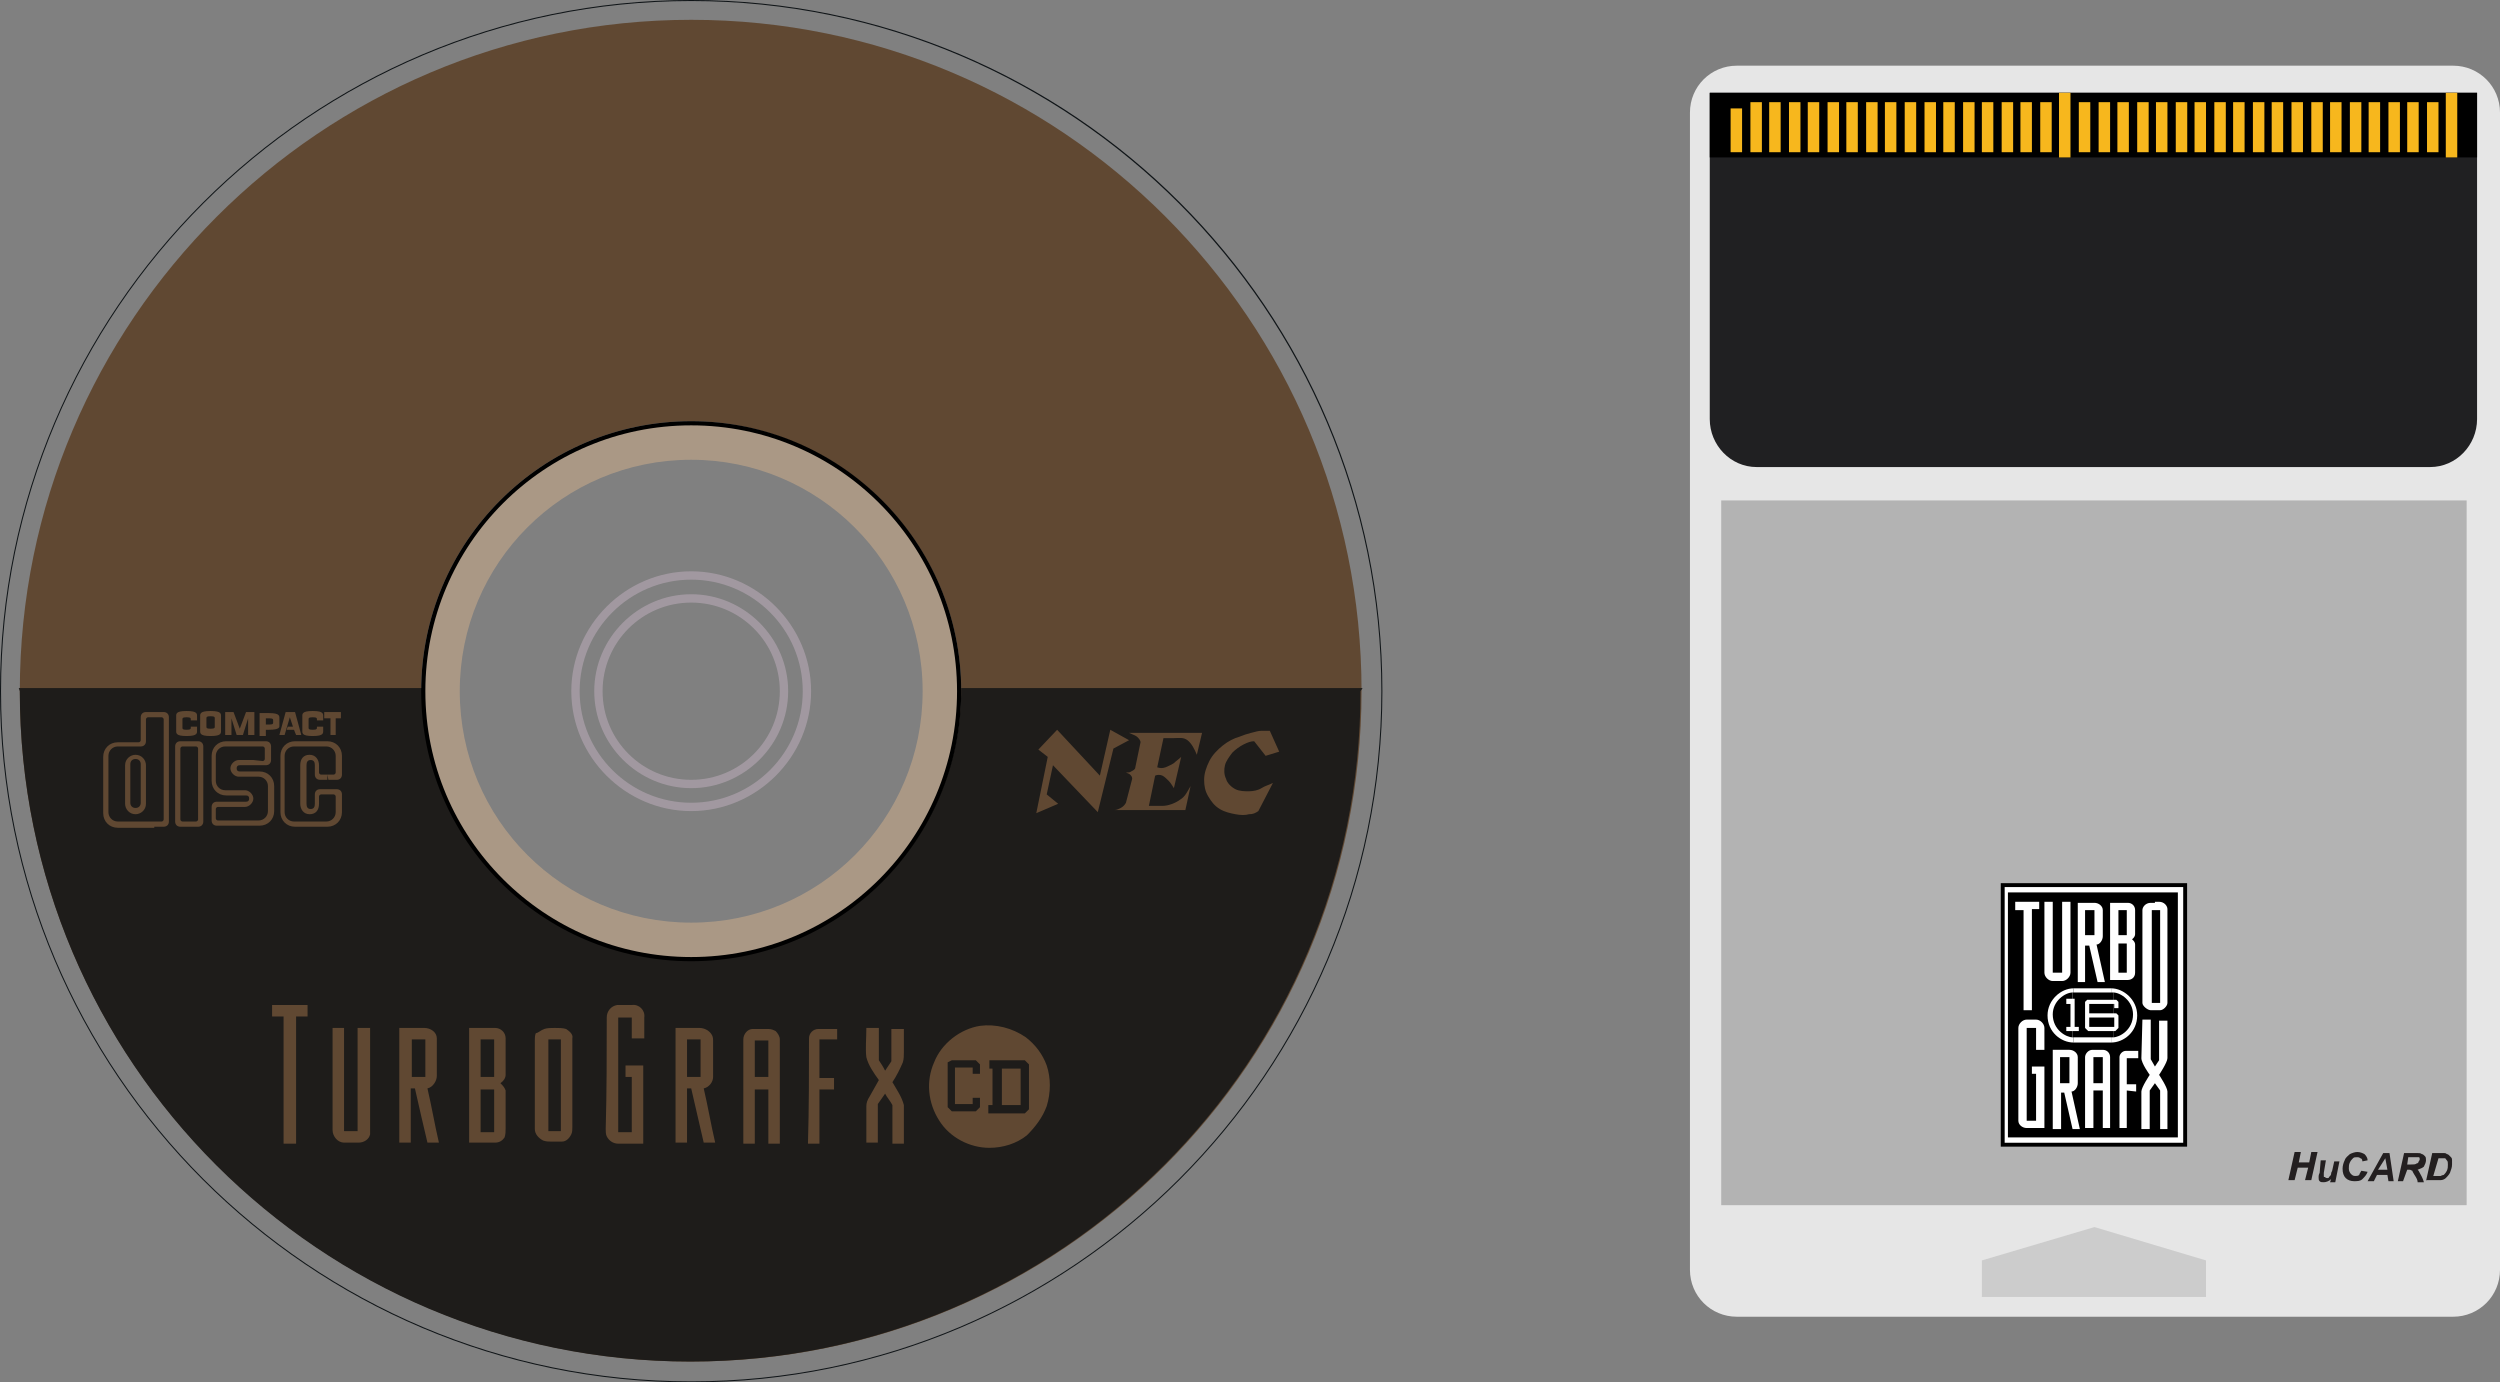 <?xml version="1.0" encoding="utf-8"?>
<!-- Generator: Adobe Illustrator 19.0.0, SVG Export Plug-In . SVG Version: 6.00 Build 0)  -->
<svg version="1.1" baseProfile="tiny" id="Calque_1"
	 xmlns="http://www.w3.org/2000/svg" xmlns:xlink="http://www.w3.org/1999/xlink" x="0px" y="0px" viewBox="0 0 239.8 132.6"
	 xml:space="preserve">
<rect x="0" y="0" width="239.8" height="132.6" fill="#808080" stroke="none"/>
<g>
	<g>
		<path fill="#E6E6E6" d="M239.8,121.8c0,2.5-2,4.5-4.5,4.5h-68.7c-2.5,0-4.5-2-4.5-4.5v-111c0-2.5,2-4.5,4.5-4.5h68.7
			c2.5,0,4.5,2,4.5,4.5V121.8z"/>
		<rect x="165.1" y="48" fill="#B3B3B3" width="71.5" height="67.6"/>
		<path fill="#202022" d="M164,8.9v31.3c0,2.5,2,4.6,4.5,4.6h64.6c2.5,0,4.5-2.1,4.5-4.6V8.9H164z"/>
		<rect x="164" y="8.9" width="73.6" height="6.2"/>
		<polygon fill="#CCCCCC" points="211.6,120.9 200.9,117.7 190.1,120.9 190.1,124.4 211.6,124.4 		"/>
		<g>
			<rect x="166" y="10.4" fill="#F7B71D" width="1.1" height="4.2"/>
			<rect x="167.9" y="9.8" fill="#F7B71D" width="1.1" height="4.8"/>
			<rect x="169.7" y="9.8" fill="#F7B71D" width="1.1" height="4.8"/>
			<rect x="171.6" y="9.8" fill="#F7B71D" width="1.1" height="4.8"/>
			<rect x="173.4" y="9.8" fill="#F7B71D" width="1.1" height="4.8"/>
			<rect x="175.3" y="9.8" fill="#F7B71D" width="1.1" height="4.8"/>
			<rect x="177.1" y="9.8" fill="#F7B71D" width="1.1" height="4.8"/>
			<rect x="179" y="9.8" fill="#F7B71D" width="1.1" height="4.8"/>
			<rect x="180.8" y="9.8" fill="#F7B71D" width="1.1" height="4.8"/>
			<rect x="182.7" y="9.8" fill="#F7B71D" width="1.1" height="4.8"/>
			<rect x="184.6" y="9.8" fill="#F7B71D" width="1.1" height="4.8"/>
			<rect x="186.4" y="9.8" fill="#F7B71D" width="1.1" height="4.8"/>
			<rect x="188.3" y="9.8" fill="#F7B71D" width="1.1" height="4.8"/>
			<rect x="190.1" y="9.8" fill="#F7B71D" width="1.1" height="4.8"/>
			<rect x="192" y="9.8" fill="#F7B71D" width="1.1" height="4.8"/>
			<rect x="193.8" y="9.8" fill="#F7B71D" width="1.1" height="4.8"/>
			<rect x="195.7" y="9.8" fill="#F7B71D" width="1.1" height="4.8"/>
			<rect x="197.5" y="8.9" fill="#F7B71D" width="1.1" height="6.2"/>
			<rect x="199.4" y="9.8" fill="#F7B71D" width="1.1" height="4.8"/>
			<rect x="201.3" y="9.8" fill="#F7B71D" width="1.1" height="4.8"/>
			<rect x="203.1" y="9.8" fill="#F7B71D" width="1.1" height="4.8"/>
			<rect x="205" y="9.8" fill="#F7B71D" width="1.1" height="4.8"/>
			<rect x="206.8" y="9.8" fill="#F7B71D" width="1.1" height="4.8"/>
			<rect x="208.7" y="9.8" fill="#F7B71D" width="1.1" height="4.8"/>
			<rect x="210.5" y="9.8" fill="#F7B71D" width="1.1" height="4.8"/>
			<rect x="212.4" y="9.8" fill="#F7B71D" width="1.1" height="4.8"/>
			<rect x="214.2" y="9.8" fill="#F7B71D" width="1.1" height="4.8"/>
			<rect x="216.1" y="9.8" fill="#F7B71D" width="1.1" height="4.8"/>
			<rect x="217.9" y="9.8" fill="#F7B71D" width="1.1" height="4.8"/>
			<rect x="219.8" y="9.8" fill="#F7B71D" width="1.1" height="4.8"/>
			<rect x="221.7" y="9.8" fill="#F7B71D" width="1.1" height="4.8"/>
			<rect x="223.5" y="9.8" fill="#F7B71D" width="1.1" height="4.8"/>
			<rect x="225.4" y="9.8" fill="#F7B71D" width="1.1" height="4.8"/>
			<rect x="227.2" y="9.8" fill="#F7B71D" width="1.1" height="4.8"/>
			<rect x="229.1" y="9.8" fill="#F7B71D" width="1.1" height="4.8"/>
			<rect x="230.9" y="9.8" fill="#F7B71D" width="1.1" height="4.8"/>
			<rect x="232.8" y="9.8" fill="#F7B71D" width="1.1" height="4.8"/>
			<rect x="234.6" y="8.9" fill="#F7B71D" width="1.1" height="6.2"/>
		</g>
		<g>
			<polygon fill="#FFFFFF" stroke="#000000" stroke-width="0.374" stroke-miterlimit="2.613" points="209.6,109.8 209.6,84.9 
				192.1,84.9 192.1,109.8 			"/>
			<polygon points="208.9,109.1 208.9,85.6 192.6,85.6 192.6,109.1 			"/>
			<polygon fill="#FFFFFF" points="193.3,86.5 195.6,86.5 195.6,87.2 194.9,87.2 194.9,96.9 194.1,96.9 194.1,87.3 193.3,87.3 			
				"/>
			<path fill="#FFFFFF" d="M196.9,93.3h0.9v-6.8h0.8v6.8c0,0.4-0.4,0.8-0.8,0.8h-0.9c-0.4,0-0.8-0.4-0.8-0.8v-6.8h0.8V93.3
				L196.9,93.3z"/>
			<path fill="#FFFFFF" d="M199.3,94.1v-7.5h1.6c0.4,0,0.8,0.3,0.8,0.7v2.5c0,0.4-0.3,0.8-0.6,0.8l0.8,3.6h-0.7l-0.8-3.5H200v3.5
				H199.3L199.3,94.1z"/>
			<path fill="#FFFFFF" d="M202.4,86.6h1.7c0.4,0,0.7,0.3,0.7,0.7v2.3c0,0.3-0.3,0.5-0.3,0.5s0.3,0.2,0.3,0.5c0,0.3,0,2.7,0,2.7
				c0,0.5-0.4,0.7-0.7,0.7h-1.7V86.6L202.4,86.6z"/>
			<path fill="#FFFFFF" d="M206.7,86.5h0.4c0.5,0,0.8,0.4,0.8,0.7v9c0,0.3-0.4,0.7-0.7,0.7h-0.9c-0.3,0-0.8-0.4-0.8-0.7v-8.9
				c0-0.3,0.3-0.7,0.8-0.7H206.7L206.7,86.5z"/>
			<path fill="#FFFFFF" d="M194.9,102.3h1.2v5.9h-1.7c-0.4,0-0.8-0.3-0.8-0.7v-8.9c0-0.4,0.4-0.8,0.8-0.8h0.9c0.4,0,0.8,0.4,0.8,0.8
				v2.1h-0.8v-2.1h-0.9v8.9h0.9V103h-0.4V102.3L194.9,102.3z"/>
			<path fill="#FFFFFF" d="M196.9,108.2v-7.5h1.6c0.4,0,0.8,0.3,0.8,0.7v2.5c0,0.4-0.3,0.8-0.6,0.8l0.8,3.6h-0.7l-0.8-3.5h-0.3v3.5
				H196.9L196.9,108.2z"/>
			<path fill="#FFFFFF" d="M200.8,104.6v3.6H200v-6.8c0-0.3,0.3-0.7,0.7-0.7h1c0.4,0,0.7,0.3,0.7,0.7v6.8h-0.7v-3.6L200.8,104.6
				L200.8,104.6z"/>
			<path fill="#FFFFFF" d="M204,104.6v3.6h-0.7v-6.8c0-0.3,0.3-0.6,0.6-0.6h1.2v0.7H204v2.5h0.9v0.7L204,104.6L204,104.6z"/>
			<path fill="#FFFFFF" d="M205.5,97.8h0.8v3.8l0.4,0.7l0.4-0.6v-3.8h0.8v3.6c0,0.4-0.8,1.6-0.8,1.6s0.8,1.2,0.8,1.6v3.6h-0.7v-3.7
				l-0.5-0.7l-0.5,0.7v3.7h-0.8v-3.6c0-0.4,0.8-1.6,0.8-1.6s-0.8-1.1-0.8-1.6L205.5,97.8L205.5,97.8z"/>
			<polygon points="200.9,89.7 200.9,87.3 200,87.3 200,89.7 			"/>
			<polygon points="198.5,103.9 198.5,101.4 197.6,101.4 197.6,103.9 			"/>
			<polygon points="204,89.7 204,87.3 203.2,87.3 203.2,89.7 			"/>
			<polygon points="204,93.3 204,90.5 203.2,90.5 203.2,93.3 			"/>
			<polygon points="207.2,96.2 207.2,87.3 206.4,87.3 206.4,96.2 			"/>
			<polygon points="201.7,103.9 201.7,101.4 200.8,101.4 200.8,103.9 			"/>
			<path fill="#FFFFFF" d="M198.9,100c-1.2,0-2.5-1-2.5-2.6c0-1.5,1.3-2.6,2.5-2.6V100L198.9,100z"/>
			<path fill="#FFFFFF" d="M202.5,100c1.2,0,2.5-1,2.5-2.6c0-1.5-1.3-2.6-2.5-2.6V100L202.5,100z"/>
			<polygon fill="#FFFFFF" points="202.5,100 202.5,94.8 198.9,94.8 198.9,100 			"/>
			<path d="M198.8,99.5c-0.6,0-1.9-0.7-1.9-2.2c0-1.3,1.2-2.1,1.9-2.1V99.5L198.8,99.5z"/>
			<path d="M202.7,99.5c0.6,0,1.9-0.7,1.9-2.2c0-1.3-1.2-2.1-1.9-2.1V99.5L202.7,99.5z"/>
			<polygon points="202.7,99.5 202.7,95.2 198.8,95.2 198.8,99.5 			"/>
			<polygon fill="#FFFFFF" points="198.2,95.8 199,95.8 199,98.5 199.4,98.5 199.4,98.9 198.2,98.9 198.2,98.5 198.6,98.5 
				198.6,96.3 198.2,96.3 			"/>
			<polygon fill="#FFFFFF" points="200,96.1 200.2,95.9 203,95.9 203.2,96.1 203.2,96.7 202.8,96.7 202.8,96.3 200.4,96.3 
				200.4,97.2 203,97.2 203.2,97.4 203.2,98.6 202.9,98.9 200.3,98.9 200,98.6 			"/>
			<polygon points="202.8,98.5 202.8,97.6 200.4,97.6 200.4,98.5 			"/>
		</g>
		<g>
			<path fill="#231F20" d="M221.4,112h-1l-0.3,1.2h-0.6l0.6-2.7h0.6l-0.2,1h1l0.2-1h0.6l-0.6,2.7h-0.6L221.4,112z"/>
			<path fill="#231F20" d="M222.6,111.3h0.5l-0.2,1.2c0,0.1,0,0.2,0,0.3c0,0.1,0,0.1,0.1,0.1c0,0,0.1,0.1,0.2,0.1c0,0,0.1,0,0.1,0
				c0,0,0.1,0,0.1-0.1c0,0,0.1-0.1,0.1-0.1c0,0,0.1-0.1,0.1-0.2c0-0.1,0-0.1,0.1-0.3l0.2-0.9h0.5l-0.4,2h-0.5l0.1-0.3
				c-0.2,0.2-0.5,0.3-0.7,0.3c-0.2,0-0.3,0-0.4-0.1c-0.1-0.1-0.1-0.2-0.1-0.4c0-0.1,0-0.2,0.1-0.4L222.6,111.3z"/>
			<path fill="#231F20" d="M226.5,112.3l0.6,0.1c-0.1,0.3-0.3,0.5-0.5,0.7c-0.2,0.2-0.5,0.2-0.8,0.2c-0.3,0-0.6-0.1-0.8-0.3
				c-0.2-0.2-0.3-0.5-0.3-0.9c0-0.3,0.1-0.6,0.2-0.8c0.1-0.3,0.3-0.4,0.5-0.6c0.2-0.1,0.5-0.2,0.7-0.2c0.3,0,0.5,0.1,0.7,0.2
				c0.2,0.2,0.3,0.4,0.3,0.6l-0.5,0.1c0-0.2-0.1-0.3-0.2-0.3c-0.1-0.1-0.2-0.1-0.3-0.1c-0.2,0-0.3,0-0.4,0.1
				c-0.1,0.1-0.2,0.2-0.3,0.4c-0.1,0.2-0.1,0.4-0.1,0.6c0,0.2,0.1,0.4,0.2,0.5c0.1,0.1,0.2,0.2,0.4,0.2c0.1,0,0.3,0,0.4-0.1
				C226.3,112.6,226.4,112.5,226.5,112.3z"/>
			<path fill="#231F20" d="M229,112.7H228l-0.3,0.6h-0.6l1.5-2.7h0.6l0.4,2.7h-0.5L229,112.7z M229,112.2l-0.2-1.1l-0.7,1.1H229z"/>
			<path fill="#231F20" d="M230.5,113.3H230l0.6-2.7h1.2c0.2,0,0.4,0,0.5,0.1c0.1,0,0.2,0.1,0.3,0.2c0.1,0.1,0.1,0.2,0.1,0.4
				c0,0.2-0.1,0.4-0.2,0.6c-0.1,0.1-0.3,0.2-0.6,0.3c0.1,0.1,0.1,0.1,0.2,0.3c0.1,0.2,0.3,0.5,0.4,0.9h-0.6c0-0.2-0.1-0.4-0.3-0.7
				c-0.1-0.2-0.2-0.3-0.2-0.4c-0.1,0-0.1-0.1-0.3-0.1h-0.2L230.5,113.3z M230.9,111.7h0.3c0.3,0,0.5,0,0.6-0.1
				c0.1,0,0.2-0.1,0.2-0.2c0.1-0.1,0.1-0.2,0.1-0.2c0-0.1,0-0.2-0.1-0.2c0,0-0.2,0-0.3,0H231L230.9,111.7z"/>
			<path fill="#231F20" d="M232.7,113.3l0.6-2.7h0.7c0.2,0,0.3,0,0.4,0c0.1,0,0.2,0,0.3,0.1c0.1,0,0.2,0.1,0.2,0.1
				c0.1,0.1,0.1,0.1,0.2,0.2s0.1,0.2,0.1,0.3c0,0.1,0,0.2,0,0.4c0,0.3-0.1,0.5-0.2,0.8c-0.1,0.2-0.3,0.4-0.4,0.5
				c-0.1,0.1-0.3,0.2-0.5,0.2c-0.1,0-0.3,0-0.5,0H232.7z M233.4,112.8h0.3c0.2,0,0.4,0,0.4,0s0.2-0.1,0.3-0.1
				c0.1-0.1,0.2-0.2,0.3-0.4c0.1-0.2,0.1-0.4,0.1-0.6c0-0.2,0-0.3-0.1-0.4c-0.1-0.1-0.1-0.2-0.2-0.2c-0.1,0-0.2,0-0.3,0h-0.3
				L233.4,112.8z"/>
		</g>
	</g>
	<g>
		<path fill="#604832" d="M130.6,66.3c0,35.5-28.8,64.3-64.3,64.3S1.9,101.8,1.9,66.3S30.8,1.9,66.3,1.9S130.6,30.7,130.6,66.3z
			 M77.3,42.9c-3.4-1.6-7.1-2.5-11-2.5C52,40.4,40.4,52,40.4,66.3S52,92.2,66.3,92.2c14.3,0,25.9-11.6,25.9-25.9
			C92.2,56,86.1,47,77.3,42.9"/>
		<g>
			<path fill="#0F1417" d="M66.3,132.6C29.7,132.6,0,102.8,0,66.3S29.7,0,66.3,0c36.6,0,66.3,29.7,66.3,66.3S102.8,132.6,66.3,132.6
				z M66.3,0.1C29.8,0.1,0.1,29.8,0.1,66.3c0,36.5,29.7,66.2,66.2,66.2c36.5,0,66.2-29.7,66.2-66.2C132.5,29.8,102.8,0.1,66.3,0.1z"
				/>
		</g>
		<g>
			<path fill="#A198A0" d="M66.3,77.8c-6.3,0-11.5-5.2-11.5-11.5S60,54.8,66.3,54.8S77.8,60,77.8,66.3S72.6,77.8,66.3,77.8z
				 M66.3,55.6c-5.9,0-10.7,4.8-10.7,10.7c0,5.9,4.8,10.7,10.7,10.7C72.2,77,77,72.2,77,66.3C77,60.4,72.2,55.6,66.3,55.6z"/>
		</g>
		<g>
			<path fill="#A198A0" d="M66.3,75.6c-5.1,0-9.3-4.2-9.3-9.3c0-5.1,4.2-9.3,9.3-9.3c5.1,0,9.3,4.2,9.3,9.3
				C75.6,71.4,71.4,75.6,66.3,75.6z M66.3,57.8c-4.7,0-8.5,3.8-8.5,8.5c0,4.7,3.8,8.5,8.5,8.5c4.7,0,8.5-3.8,8.5-8.5
				C74.8,61.6,71,57.8,66.3,57.8z"/>
		</g>
		<path fill="none" stroke="#7BC043" stroke-miterlimit="10" d="M66.3,88"/>
		<path fill="none" stroke="#7BC043" stroke-miterlimit="10" d="M66.3,92.2"/>
		<path fill="none" stroke="#7BC043" stroke-miterlimit="10" d="M66.3,42.9"/>
		<path fill="none" stroke="#7BC043" stroke-miterlimit="10" d="M66.3,40.4"/>
		<path fill="none" stroke="#7BC043" stroke-miterlimit="10" d="M66.3,66.3"/>
		<path fill="none" stroke="#7BC043" stroke-miterlimit="10" d="M66.3,69.8"/>
		<path fill="#1E1C1A" d="M1.9,66.3c0,35.5,28.8,64.3,64.3,64.3s64.3-28.8,64.3-64.3l0.2-0.3H92.2c0,14.3-11.2,25.9-25.5,25.9
			c-14.3,0-25.9-11.6-25.9-25.9h-39"/>
		<g>
			<g>
				<g>
					<path fill="#604832" d="M58.2,97.6c0-0.6,0.4-1.1,1-1.2c0.5,0,0.9,0,1.4,0c0.7-0.1,1.3,0.5,1.2,1.2c0,0.7,0,1.3,0,2
						c-0.4,0-0.8,0-1.2,0c0-0.7,0-1.3,0-2c-0.4,0-0.9,0-1.3,0c0,3.7,0,7.3,0,11c0.4,0,0.9,0,1.3,0c0-1.8,0-3.6,0-5.3
						c-0.2,0-0.4,0-0.6,0c0-0.4,0-0.7,0-1.1c0.6,0,1.2,0,1.7,0c0,2.5,0,5,0,7.5c-0.8,0-1.6,0-2.4,0c-0.5,0-0.9-0.3-1.1-0.7
						c-0.1-0.2-0.1-0.5-0.1-0.7C58.2,104.7,58.2,101.1,58.2,97.6z"/>
					<g>
						<path fill="#604832" d="M64.8,98.6c0.8,0,1.5,0,2.3,0c0.5,0,1,0.3,1.2,0.7c0.1,0.2,0.1,0.4,0.1,0.5c0,1.2,0,2.3,0,3.5
							c0,0.5-0.4,1-0.9,1.1c0.4,1.7,0.7,3.5,1.1,5.2c-0.4,0-0.7,0-1.1,0c-0.4-1.7-0.8-3.5-1.2-5.2c-0.1,0-0.3,0-0.4,0
							c0,1.7,0,3.5,0,5.2c-0.4,0-0.7,0-1.1,0C64.8,106,64.8,102.3,64.8,98.6z M65.9,99.7c0,1.2,0,2.4,0,3.6c0.4,0,0.9,0,1.3,0
							c0-1.2,0-2.4,0-3.6C66.8,99.7,66.4,99.7,65.9,99.7z"/>
					</g>
					<g>
						<path fill="#604832" d="M71.3,99.7c0-0.5,0.4-1,0.9-1c0.5,0,1,0,1.5,0c0.3,0,0.5,0.1,0.7,0.2c0.2,0.2,0.4,0.5,0.4,0.8
							c0,3.3,0,6.7,0,10c-0.4,0-0.7,0-1.1,0c0-1.7,0-3.5,0-5.2c-0.4,0-0.9,0-1.3,0c0,1.7,0,3.5,0,5.2c-0.4,0-0.7,0-1.1,0
							C71.3,106.3,71.3,103,71.3,99.7z M72.4,99.8c0,1.2,0,2.4,0,3.5c0.4,0,0.9,0,1.3,0c0-1.2,0-2.4,0-3.5
							C73.3,99.8,72.8,99.8,72.4,99.8z"/>
					</g>
					<path fill="#604832" d="M77.6,99.6c0-0.5,0.4-0.9,0.9-0.9c0.6,0,1.2,0,1.8,0c0,0.3,0,0.7,0,1c-0.6,0-1.1,0-1.7,0
						c0,1.2,0,2.5,0,3.7c0.5,0,0.9,0,1.4,0c0,0.4,0,0.7,0,1.1c-0.5,0-0.9,0-1.4,0c0,1.7,0,3.5,0,5.2c-0.4,0-0.7,0-1.1,0
						C77.6,106.3,77.6,102.9,77.6,99.6z"/>
					<path fill="#604832" d="M83.1,98.6c0.4,0,0.8,0,1.2,0c0,1,0,2,0,3.1c0.2,0.3,0.4,0.6,0.6,1c0.2-0.3,0.4-0.6,0.6-0.9
						c0-1,0-2.1,0-3.1c0.4,0,0.8,0,1.2,0c0,0.7,0,1.5,0,2.2c0,0.3,0,0.7-0.1,1c-0.3,0.7-0.6,1.3-1,1.9c0.4,0.7,0.9,1.4,1.1,2.2
						c0,1.2,0,2.5,0,3.7c-0.4,0-0.7,0-1.1,0c0-1.2,0-2.5,0-3.7c-0.2-0.4-0.5-0.7-0.7-1.1c-0.2,0.3-0.5,0.7-0.7,1c0,1.2,0,2.5,0,3.7
						c-0.4,0-0.8,0-1.1,0c0-1.2,0-2.3,0-3.5c0-0.3,0.1-0.6,0.3-0.9c0.3-0.5,0.6-1.1,0.9-1.6c-0.5-0.7-1-1.4-1.2-2.2
						C83,100.6,83.1,99.6,83.1,98.6z"/>
				</g>
				<g>
					<path fill="#604832" d="M97.9,102.5c-0.6,0-1.2,0-1.8,0c0,1.2,0,2.3,0,3.5c0.6,0,1.2,0,1.8,0C97.9,104.8,97.9,103.6,97.9,102.5
						z"/>
					<path fill="#604832" d="M100.4,106.1c0.4-1.3,0.4-2.7,0-3.9c-0.4-1.1-1.1-2-2-2.7c-1.3-0.9-2.9-1.3-4.4-1.1
						c-1.9,0.3-3.7,1.7-4.4,3.5c-0.8,1.8-0.6,3.9,0.5,5.6c1,1.6,2.9,2.6,4.8,2.6c1.3,0,2.6-0.4,3.6-1.2
						C99.3,108.1,100,107.2,100.4,106.1z M91.3,101.7l2.3,0c0.1,0.1,0.3,0.3,0.4,0.4c0,0.3,0,0.6,0,0.9c-0.2,0-0.5,0-0.7,0
						c0-0.2,0-0.4,0-0.6c-0.6,0-1.1,0-1.7,0c0,1.2,0,2.3,0,3.5c0.6,0,1.1,0,1.7,0c0-0.2,0-0.4,0-0.6c0.2,0,0.5,0,0.7,0
						c0,0.3,0,0.6,0,0.9c-0.1,0.1-0.3,0.3-0.4,0.4h-2.3l-0.4-0.4l0-4.3L91.3,101.7z M94.9,102.5v-0.8h3.4l0.4,0.4v4.3l-0.4,0.4h-3.5
						c0-0.3,0-0.5,0-0.8c0.1,0,0.3,0,0.4,0c0-1.2,0-2.3,0-3.5L94.9,102.5L94.9,102.5z"/>
				</g>
				<g>
					<path fill="#604832" d="M31.9,98.6c0.4,0,0.8,0,1.1,0c0,3.3,0,6.6,0,9.9c0.4,0,0.9,0,1.3,0c0-3.3,0-6.6,0-9.9
						c0.4,0,0.8,0,1.2,0c0,3.2,0,6.3,0,9.5c0,0.2,0,0.5,0,0.7c-0.1,0.5-0.6,0.8-1.1,0.8c-0.5,0-0.9,0-1.4,0c-0.6,0-1.1-0.6-1.1-1.2
						C31.9,105.2,31.9,101.9,31.9,98.6z"/>
					<g>
						<path fill="#604832" d="M38.3,98.6c0.8,0,1.6,0,2.4,0c0.6,0,1.2,0.4,1.2,1c0,1.2,0,2.4,0,3.6c0,0.5-0.4,1.1-0.9,1.2
							c0.4,1.7,0.7,3.5,1.1,5.2c-0.4,0-0.7,0-1.1,0c-0.4-1.7-0.8-3.4-1.2-5.2c-0.1,0-0.3,0-0.4,0c0,1.7,0,3.4,0,5.2
							c-0.4,0-0.7,0-1.1,0C38.3,106,38.3,102.3,38.3,98.6z M39.5,99.7c0,1.2,0,2.4,0,3.6c0.4,0,0.8,0,1.3,0c0-1.2,0-2.4,0-3.6
							C40.3,99.7,39.9,99.7,39.5,99.7z"/>
					</g>
					<g>
						<path fill="#604832" d="M45,98.6c0.8,0,1.7,0,2.5,0c0.5,0,1,0.4,1,1c0,1.2,0,2.3,0,3.5c0,0.3-0.2,0.6-0.5,0.8
							c0.2,0.2,0.4,0.4,0.5,0.7c0,0.5,0,1,0,1.4c0,0.7,0,1.5,0,2.2c0,0.3,0,0.6-0.1,0.9c-0.2,0.3-0.5,0.5-0.9,0.5
							c-0.8,0-1.7,0-2.5,0C45,106,45,102.3,45,98.6z M46.1,99.7c0,1.2,0,2.4,0,3.6c0.4,0,0.8,0,1.3,0c0-1.2,0-2.4,0-3.6
							C47,99.7,46.5,99.7,46.1,99.7z M46.1,104.5c0,1.4,0,2.7,0,4.1c0.4,0,0.8,0,1.3,0c0-1.4,0-2.7,0-4.1
							C47,104.5,46.5,104.5,46.1,104.5z"/>
					</g>
					<g>
						<path fill="#604832" d="M52.2,98.7c0.3-0.1,0.7-0.1,1-0.1c0.4,0,0.8,0,1.1,0.1c0.3,0.2,0.7,0.5,0.6,0.9c0,2.8,0,5.7,0,8.5
							c0,0.2,0,0.5-0.1,0.7c-0.2,0.4-0.5,0.7-0.9,0.7c-0.4,0-0.7,0-1.1,0c-0.2,0-0.4,0-0.7-0.1c-0.4-0.2-0.8-0.6-0.8-1.1
							c0-2.8,0-5.7,0-8.5c0-0.2,0-0.5,0.1-0.7C51.6,99.1,51.9,98.8,52.2,98.7z M52.6,99.7c0,2.9,0,5.9,0,8.8c0.4,0,0.8,0,1.2,0
							c0-2.9,0-5.9,0-8.8C53.4,99.7,53,99.7,52.6,99.7z"/>
					</g>
					<polygon fill="#604832" points="27.2,97.5 26.1,97.5 26.1,96.4 29.5,96.4 29.5,97.5 28.4,97.5 28.4,109.7 27.2,109.7 					"/>
				</g>
			</g>
			<g>
				<path fill-rule="evenodd" fill="#604832" d="M105.5,74.4l-4.1-4.4l-1.8,1.9l0.9,0.7L99.4,78l2.1-0.9l-1.1-0.9l0.6-2.8l4.3,4.5
					l1.5-6.1l1.5-0.8l-1.8-1L105.5,74.4L105.5,74.4z M109.1,70.7c0.1,0.1,0.3,0.3,0.3,0.5l0,0l-0.5,2.4l0,0c0,0.2-0.2,0.3-0.4,0.4
					c-0.1,0.1-0.3,0.1-0.5,0.1c0.2,0.1,0.3,0.1,0.4,0.2c0.1,0.1,0.2,0.2,0.2,0.4l0,0l-0.6,2.3l0,0c-0.1,0.2-0.3,0.4-0.5,0.5
					c-0.2,0.1-0.4,0.2-0.6,0.2l0,0h6.8l0.5-2.3l0,0c-0.3,0.5-0.5,1-1,1.3c-0.4,0.3-1.1,0.6-1.7,0.6l0,0h-1.3l0.6-2.9l0,0
					c0.2-0.1,0.5-0.1,0.7,0c0.2,0.1,0.4,0.3,0.6,0.5c0.2,0.2,0.3,0.4,0.5,0.7l0,0l0.7-3l0,0c-0.2,0.2-0.5,0.4-0.7,0.6
					c-0.3,0.2-0.6,0.3-0.8,0.4c-0.3,0.1-0.5,0.1-0.8,0l0,0l0.6-2.8l1,0l0,0c0.5,0,0.9-0.1,1.3,0.2c0.4,0.3,0.7,0.9,0.9,1.4l0,0
					l0.5-2.1h-7l0,0C108.8,70.5,109,70.6,109.1,70.7L109.1,70.7z M117.3,71.5c-0.5,0.4-1,0.9-1.3,1.5c-0.3,0.6-0.5,1.2-0.5,1.8
					c0,0.6,0.1,1.1,0.4,1.6c0.3,0.5,0.6,0.9,1.1,1.2c0.5,0.3,1,0.4,1.5,0.5c0.5,0.1,1,0.1,1.3,0c0.4,0,0.6-0.1,0.9-0.3l0,0l1.4-2.7
					l0,0c-0.4,0.2-0.8,0.3-1.1,0.5s-0.8,0.3-1.2,0.3c-0.4,0-0.9,0-1.3-0.2c-0.4-0.2-0.8-0.6-0.9-1c-0.2-0.4-0.2-0.9-0.1-1.3
					s0.4-0.8,0.7-1.2c0.3-0.3,0.7-0.6,1.1-0.8c0.4-0.2,0.7-0.3,1-0.3l0,0l1.1,1.4l1.3-0.4l-0.9-2l0,0c-0.2,0-0.5,0-0.8,0
					c-0.3,0-0.6,0.1-1,0.2c-0.4,0.1-0.7,0.2-1.2,0.4C118.4,70.8,117.8,71.1,117.3,71.5L117.3,71.5z"/>
			</g>
			<g>
				<path fill="#604832" d="M30.4,69.7c0,0.1,0,0.1,0,0.1c0,0.1,0,0.2-0.4,0.2s-0.4-0.1-0.4-0.2c0,0,0-0.3,0-0.4c0-0.1,0-0.4,0-0.4
					c0-0.1,0-0.2,0.4-0.2s0.4,0.1,0.4,0.2c0,0,0,0.1,0,0.1l0.6,0c0-0.1,0-0.2,0-0.3c0-0.3,0.1-0.6-1-0.6c-1.1,0-1,0.3-1,0.6
					c0,0.1,0,0.3,0,0.6c0,0.2,0,0.5,0,0.6c0,0.3-0.1,0.6,1,0.6c1.1,0,1-0.3,1-0.6c0-0.1,0-0.2,0-0.3H30.4L30.4,69.7z"/>
				<polygon fill="#604832" points="23.6,68.3 23,69.9 22.4,68.3 21.6,68.3 21.6,70.5 22.2,70.5 22.2,68.9 22.7,70.5 23.3,70.5 
					23.8,68.9 23.8,70.5 24.4,70.5 24.4,68.3 				"/>
				<polygon fill="#604832" points="31.1,68.3 32.7,68.3 32.7,68.9 32.2,68.9 32.2,70.5 31.7,70.5 31.7,68.9 31.1,68.9 				"/>
				<polygon fill="#604832" points="26.8,70.5 27.4,68.3 28.3,68.3 28.9,70.5 28.4,70.5 28.2,70 27.5,70 27.6,69.7 28.1,69.7 
					27.8,68.8 27.3,70.5 				"/>
				<path fill="#604832" d="M20.2,68.7c0.4,0,0.4,0.1,0.4,0.2c0,0,0,0.3,0,0.4c0,0.1,0,0.4,0,0.4c0,0.1,0,0.2-0.4,0.2
					s-0.4-0.1-0.4-0.2c0,0,0-0.3,0-0.4c0-0.1,0-0.4,0-0.4C19.8,68.8,19.8,68.7,20.2,68.7l0-0.5c-1.1,0-1,0.3-1,0.6
					c0,0.1,0,0.3,0,0.6c0,0.2,0,0.5,0,0.6c0,0.3-0.1,0.6,1,0.6c1.1,0,1-0.3,1-0.6c0-0.1,0-0.3,0-0.6c0-0.2,0-0.5,0-0.6
					c0-0.3,0.1-0.6-1-0.6L20.2,68.7z"/>
				<path fill="#604832" d="M18.3,69.7c0,0.1,0,0.1,0,0.1c0,0.1,0,0.2-0.4,0.2c-0.4,0-0.4-0.1-0.4-0.2c0,0,0-0.3,0-0.4
					c0-0.1,0-0.4,0-0.4c0-0.1,0-0.2,0.4-0.2c0.4,0,0.4,0.1,0.4,0.2c0,0,0,0.1,0,0.1l0.6,0c0-0.1,0-0.2,0-0.3c0-0.3,0.1-0.6-1-0.6
					c-1.1,0-1,0.3-1,0.6c0,0.1,0,0.3,0,0.6c0,0.2,0,0.5,0,0.6c0,0.3-0.1,0.6,1,0.6c1.1,0,1-0.3,1-0.6c0-0.1,0-0.2,0-0.3H18.3z"/>
				<path fill="#604832" d="M25.8,70l-0.3,0v-0.5l0.3,0c0.4,0,0.4-0.1,0.4-0.2c0,0,0,0,0-0.1s0-0.1,0-0.1c0-0.1,0-0.2-0.4-0.2
					l-0.3,0l0,1.7h-0.6v-2.2l0.9,0c1.1,0,1,0.3,1,0.6c0,0,0,0.2,0,0.3c0,0.1,0,0.2,0,0.3C26.8,69.7,26.9,70,25.8,70L25.8,70z"/>
				<path fill="#604832" d="M14.8,78.8l-3.5,0c-0.5,0-0.9-0.4-0.9-0.9v-5.4c0-0.5,0.4-0.9,0.9-0.9l2.2,0c0.3,0,0.5-0.2,0.5-0.5
					l0-2.1c0-0.1,0.1-0.2,0.2-0.2h1.3c0.1,0,0.2,0.1,0.2,0.2l0,9.6c0,0.1-0.1,0.2-0.2,0.2L14.8,78.8l0,0.5h0.9
					c0.3,0,0.5-0.2,0.5-0.5V68.8c0-0.3-0.2-0.5-0.5-0.5H14c-0.3,0-0.5,0.2-0.5,0.5l0,2.2c0,0.1-0.1,0.2-0.2,0.2l-2,0
					c-0.8,0-1.4,0.6-1.4,1.4l0,5.4c0,0.8,0.6,1.4,1.4,1.4l3.5,0L14.8,78.8L14.8,78.8z"/>
				<path fill="#604832" d="M13.5,76.8v-3.5c0-0.3-0.2-0.5-0.5-0.5c-0.3,0-0.5,0.2-0.5,0.5v3.7c0,0.3,0.2,0.5,0.5,0.5
					c0.3,0,0.5-0.2,0.5-0.5V76.8l0.5,0v0.3c0,0.6-0.5,1-1,1c-0.6,0-1-0.5-1-1v-3.7c0-0.6,0.5-1,1-1c0.6,0,1,0.5,1,1v3.5L13.5,76.8z"
					/>
				<path fill="#604832" d="M18.2,78.8h-0.7c-0.1,0-0.2-0.1-0.2-0.2l0-6.8c0-0.1,0.1-0.2,0.2-0.2h1.3c0.1,0,0.2,0.1,0.2,0.2l0,6.8
					c0,0.1-0.1,0.2-0.2,0.2L18.2,78.8v0.5l0.8,0c0.3,0,0.5-0.2,0.5-0.5v-7.2c0-0.3-0.2-0.5-0.5-0.5l-1.7,0c-0.3,0-0.5,0.2-0.5,0.5
					l0,7.2c0,0.3,0.2,0.5,0.5,0.5l0.9,0V78.8L18.2,78.8z"/>
				<path fill="#604832" d="M24.3,72.9l-1.4,0c-0.4,0-0.8,0.4-0.8,0.8c0,0.4,0.4,0.8,0.8,0.8l1.9,0c0.5,0,0.9,0.4,0.9,0.9l0,2.4
					c0,0.5-0.4,0.9-0.9,0.9l-3.9,0c-0.1,0-0.2-0.1-0.2-0.2v-0.9c0-0.1,0.1-0.2,0.2-0.2l2.6,0c0.4,0,0.8-0.4,0.8-0.8
					c0-0.4-0.4-0.8-0.8-0.8l-1.9,0c-0.5,0-0.9-0.4-0.9-0.9v-2.4c0-0.5,0.4-0.9,0.9-0.9l3.6,0c0.1,0,0.2,0.1,0.2,0.2v1
					c0,0.1-0.1,0.2-0.2,0.2L24.3,72.9l0,0.5l1.2,0c0.3,0,0.5-0.2,0.5-0.5l0-1.3c0-0.3-0.2-0.5-0.5-0.5l-3.8,0
					c-0.8,0-1.4,0.6-1.4,1.4v2.4c0,0.8,0.6,1.4,1.4,1.4l1.9,0c0.2,0,0.3,0.1,0.3,0.3c0,0.2-0.1,0.3-0.3,0.3l-2.8,0
					c-0.3,0-0.5,0.2-0.5,0.5v1.3c0,0.3,0.2,0.5,0.5,0.5l4.1,0c0.8,0,1.4-0.6,1.4-1.4l0-2.4c0-0.8-0.6-1.4-1.4-1.4l-1.9,0
					c-0.2,0-0.3-0.1-0.3-0.3c0-0.2,0.1-0.3,0.3-0.3h1.4L24.3,72.9z"/>
				<path fill="#604832" d="M31.4,74.3h0.6c0.1,0,0.2-0.1,0.2-0.2l0-1.6c0-0.5-0.4-0.9-0.9-0.9h-3.1c-0.5,0-0.9,0.4-0.9,0.9v5.4
					c0,0.5,0.4,0.9,0.9,0.9h3.1c0.5,0,0.9-0.4,0.9-0.9l0-1.5c0-0.1-0.1-0.2-0.2-0.2h-1.2c-0.1,0-0.2,0.1-0.2,0.2l0,0.7
					c0,0.6-0.3,1-0.9,1c-0.6,0-0.9-0.5-0.9-1v-3.7c0-0.6,0.3-1,0.9-1c0.6,0,0.9,0.5,0.9,1l0,0.7c0,0.1,0.1,0.2,0.2,0.2L31.4,74.3
					l0,0.5h-0.7c-0.3,0-0.5-0.2-0.5-0.5l0-0.9c0-0.3-0.1-0.5-0.4-0.5s-0.4,0.2-0.4,0.5v3.7c0,0.3,0.1,0.5,0.4,0.5s0.4-0.2,0.4-0.5
					l0-0.9c0-0.3,0.2-0.5,0.5-0.5h1.6c0.3,0,0.5,0.2,0.5,0.5l0,1.7c0,0.8-0.6,1.4-1.4,1.4h-3.1c-0.8,0-1.4-0.6-1.4-1.4v-5.4
					c0-0.8,0.6-1.4,1.4-1.4h3.1c0.8,0,1.4,0.6,1.4,1.4l0,1.8c0,0.3-0.2,0.5-0.5,0.5h-0.8L31.4,74.3L31.4,74.3z"/>
			</g>
		</g>
		<g>
			<path d="M66.3,92.2c-14.3,0-25.9-11.6-25.9-25.9S52,40.4,66.3,40.4c14.3,0,25.9,11.6,25.9,25.9S80.6,92.2,66.3,92.2z M66.3,41.2
				c-13.9,0-25.1,11.3-25.1,25.1c0,13.9,11.3,25.1,25.1,25.1s25.1-11.3,25.1-25.1C91.4,52.4,80.1,41.2,66.3,41.2z"/>
		</g>
		<g>
			<path fill="#AA9885" d="M91.8,66.3c0,14.1-11.4,25.5-25.5,25.5S40.8,80.4,40.8,66.3s11.4-25.5,25.5-25.5S91.8,52.2,91.8,66.3z
				 M66.3,44.1C54,44.1,44.1,54,44.1,66.3S54,88.5,66.3,88.5s22.2-9.9,22.2-22.2S78.5,44.1,66.3,44.1z"/>
		</g>
	</g>
</g>
</svg>
